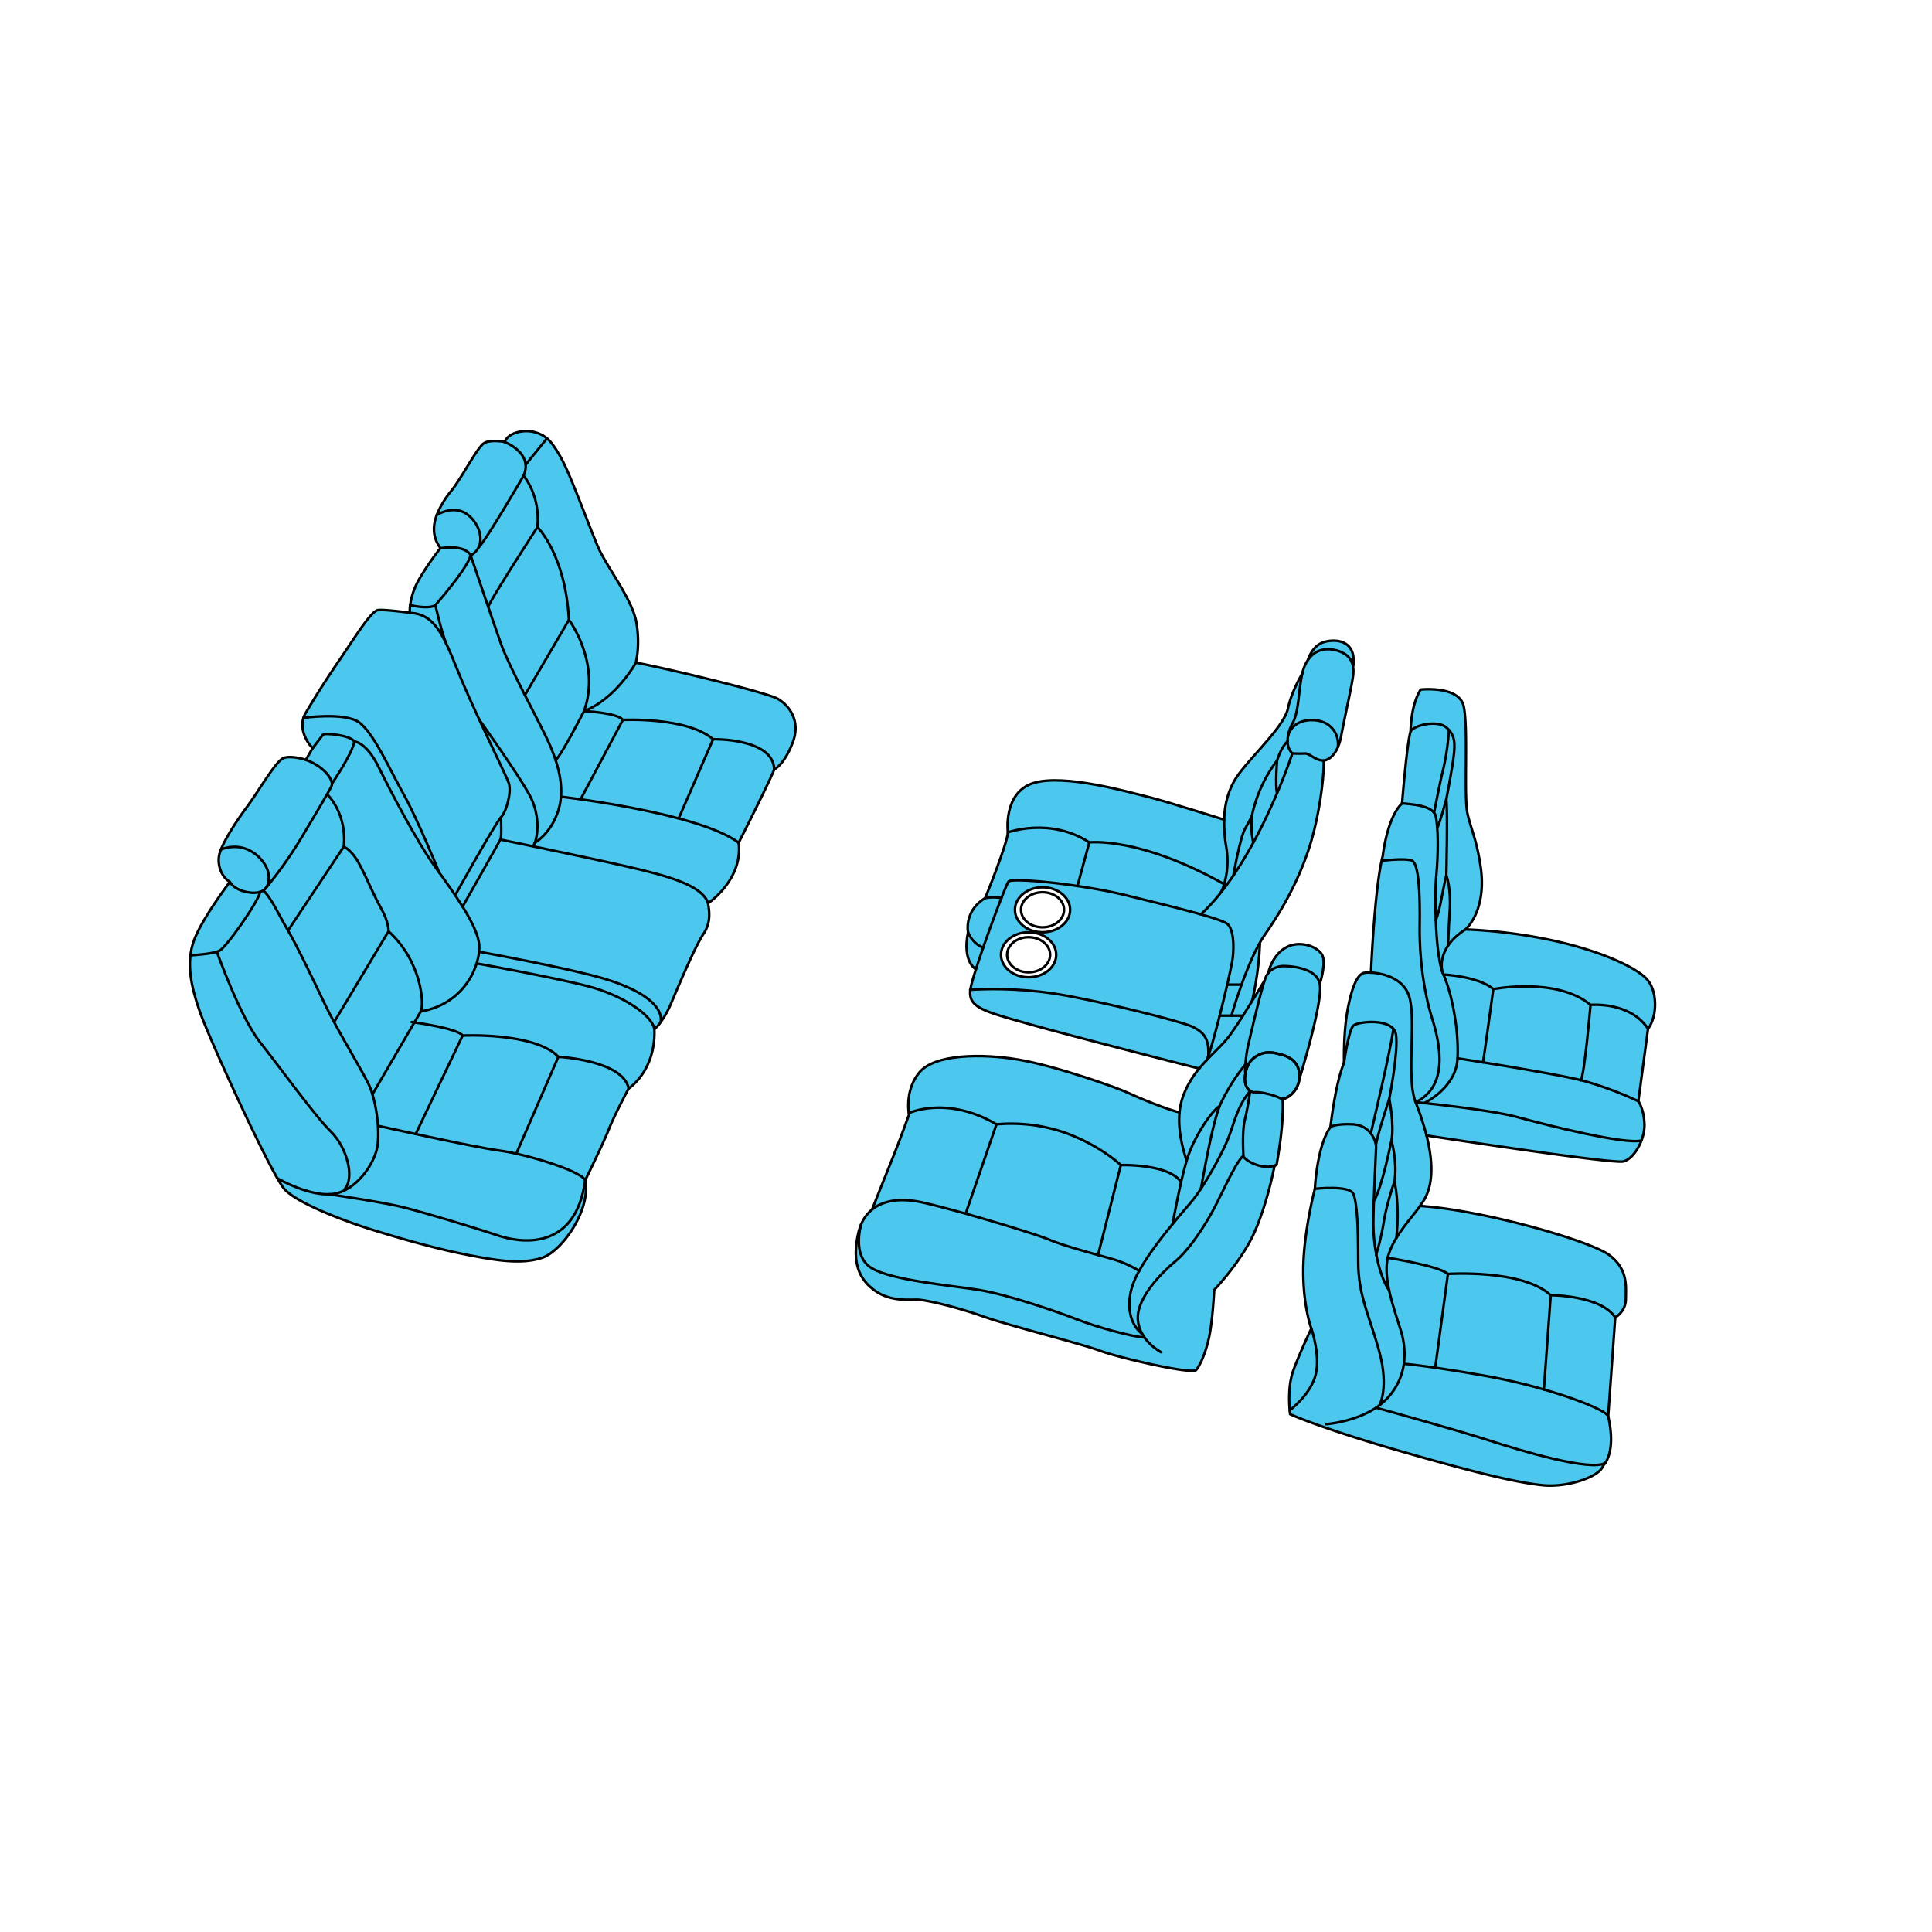 <svg viewBox="0 0 1000 1000" xmlns="http://www.w3.org/2000/svg"><defs><style>.cls-1{fill:#4cc8ef;}.cls-2{fill:none;stroke:#000;stroke-linecap:round;stroke-linejoin:round;stroke-width:1.3px;}</style></defs><g data-name="Layer 7" id="Layer_7"><path d="M685.26,332.27a17.89,17.89,0,0,1,7.1-.71,5.75,5.75,0,0,1,1.37.21,6.37,6.37,0,0,1,1.11.47,12,12,0,0,1,3.49,2.3,9.79,9.79,0,0,1,2.18,5.87,5.68,5.68,0,0,1-.37,3.22,3.2,3.2,0,0,0-.78-2c-.25-.29-.54-.53-.8-.8s-.59-.68-.9-1c-1.86-2.09-4.71-3-7.45-3.54a10.7,10.7,0,0,0-3.51-.3,9.17,9.17,0,0,0-1.47.32c-1.23.33-2.43.72-3.62,1.16a9.41,9.41,0,0,0-1.77.8,5.62,5.62,0,0,0-1.68,1.54l-.22.32c0,.06-.12.27-.19.22s.1-.53.14-.62.15-.44.24-.66a13.08,13.08,0,0,1,.6-1.25,12.32,12.32,0,0,1,3.74-4.12,11.92,11.92,0,0,1,2.47-1.31Z" class="cls-1"></path><path d="M614.26,600.52a57.9,57.9,0,0,1-3.76-16.43c-.48-8.43.82-17.42,5.23-23.84a106.59,106.59,0,0,1,11.62-14.35c3-3,7.62-7.72,9.65-10.64s8-11.4,9.28-14.18,7.61-12.49,7.61-12.49l1.79-3.83L657,503a37,37,0,0,1,1.78-5.36c1.23-2.92,6.23-7.34,9.24-8.29s7.61-1,9.79,0,5.71,2.53,6.45,4.66a17.68,17.68,0,0,1,.7,6.89c-.11,2.95-2.15,7.07-2.15,7.07s1.75,5.46-1.07,15.67S675.93,547,675.06,550s-2.25,7.64-2.25,7.64-.66-6.47-2.94-8.49a19.28,19.28,0,0,0-9.72-4.11c-3.45-.39-7.84-.18-10.15,1.8a18.94,18.94,0,0,0-4.73,6.27c-.31,1.13-1.74,3.92-.82,6.8a14.11,14.11,0,0,0,2.64,4.76,56.09,56.09,0,0,0-4.84,7.32c-1.26,2.68-5.25,12.9-6.1,16s-4.22,8.67-5.4,11.64S625,609.78,625,609.78l-3.31,4.76,2.75-14.71,3.59-16.56,3.26-10.9a47.91,47.91,0,0,0-6.26,6.78,85.59,85.59,0,0,0-7.31,12.52C616.78,594.09,614.26,600.52,614.26,600.52Z" class="cls-1"></path><path d="M637.35,525.41,645.09,503l6.24-13.74.32-.59a63.82,63.82,0,0,1,0,7.68c-.29,2.49-1.65,12.22-1.65,12.22l-1.65,9.19-5.09,8.06Z" class="cls-1"></path><path d="M726.63,705.93c-.08.49,16.25,2,16.25,2s5.11-33.39,4.86-33.75,1.69-14.74,1.69-14.74,15.46-.62,19.44,0S782,661,787,662.62s11,4.27,12.55,5.35a29,29,0,0,1,3.1,2.68s8.87-.16,14.62,1.33,8.82,2.41,10.8,3.46,7.64,4.8,8,6.43A21,21,0,0,0,840,678a9.93,9.93,0,0,0,1.54-5.78,76.43,76.43,0,0,0-.32-9.52c-.38-1.82-1.65-7.22-5-10.17a47.33,47.33,0,0,0-15.82-8.85C812.88,641,789.14,634,789.14,634s-23.85-5.62-30.13-6.69-18-2.63-18-2.63l-6.16-.38s-5.94,8.75-8.24,10.68-5.9,9-6.79,11.29a26.1,26.1,0,0,0-2.11,9.09c0,3.4,0,9.35,1.36,12.73s2.28,10.38,4.41,15.55a48.29,48.29,0,0,1,3.37,12.81A63.59,63.59,0,0,1,726.63,705.93Z" class="cls-1"></path><path d="M103.72,524.43c-4-11.2-6.25-20.93-5.14-30a34.47,34.47,0,0,1,2.59-9.56c5.09-11.74,17.81-28.37,17.81-28.37-4.7-2.74-6.85-9.58-5.28-14.87a20.86,20.86,0,0,1,.7-2h0c2.21-5.49,7.48-13.92,13.37-21.89,6.65-9,15.07-24.06,19.18-25.43s11.34,1,11.34,1l3.53-6.07c-4.5-4.5-7.05-12.13-3.92-17.61s10.76-17.8,17.81-28,16.24-25.44,19.95-25.83,16.44,1.37,16.44,1.37a22.24,22.24,0,0,1,.21-4,36.26,36.26,0,0,1,4.68-13.4,134.1,134.1,0,0,1,11-16.05c-4.26-5.61-4-11.71-1.89-17.23h0a47.27,47.27,0,0,1,7.55-12.5c5.48-6.84,13.5-22.69,17-24.65s10.57-.59,10.57-.59c1.95-5.08,10.56-6.65,16-4.89a16.14,16.14,0,0,1,5.82,3c2.28,1.93,4.37,4.9,7.29,10.07,5.09,9,14.87,36.39,19.37,46.57s17.8,27,19.76,39.13-.39,20.35-.39,20.35c20.15,3.91,68.28,15.65,73.56,18.78s12.13,10.76,7.63,22.5-9.58,13.89-9.58,13.89c-1.18,3.91-18.39,38-18.39,38,2.34,19.17-15.85,31.3-15.85,31.3.59,3.52,1.76,9.78-2.35,15.85S352,508.39,347.5,519A50.16,50.16,0,0,1,342,529h0a17.84,17.84,0,0,1-3.29,3.65c.78,21.72-13.31,30.72-13.31,30.72s-7.24,13.5-10.17,20.93-12.33,26.61-12.33,26.61c3.13,14.87-11.74,36.59-22.3,40.11s-23.29,1.57-39.92-1.76-34-8.41-47.93-12.72-38.94-13.69-45.59-21.13S109.2,539.7,103.72,524.43Z" class="cls-1"></path><path d="M691.26,336.48c-6-1.47-11.06.41-14.24,5v0a20.18,20.18,0,0,0-3,7.23s-5.47,9-7.38,18-17.86,23.67-25.49,34c-5,6.84-7.26,14.78-7.51,23.5-.46-.14-30.13-9.56-39.7-11.89s-43.05-12-59-7.11-13.3,25.56-13.3,25.56c-.27,5.92-11.74,34-11.74,34-11.15,6.69-8.87,17.71-8.87,17.71-3.13,15.37,4.06,19.12,4.06,19.12-1.29,4-2.26,7.39-2.69,9.47-.08.4-.15.79-.2,1.16-1.3,9.35,7.2,11.23,30.52,17.82,24.26,6.85,87.94,23,87.94,23,1.16-1.42,2.36-2.76,3.56-4,4.46-4.76,9-8.73,12.2-13.09,2-2.7,4.44-6.42,6.9-10.29h-6s2-7.21,5.23-16.05,7.48-19.26,12-25.77c9-13,16.86-26.87,22.6-43.83s8.29-39.13,7.93-46.43c0,0,6.68-.26,9-12.52s5.74-26.87,6.26-31.83S699.87,338.57,691.26,336.48ZM532.4,505.82c-7.88,0-14.28-5.21-14.28-11.64s6.4-11.64,14.28-11.64,14.29,5.21,14.29,11.64S540.29,505.82,532.4,505.82Zm7.21-23.28c-7.89,0-14.28-5.21-14.28-11.64s6.39-11.64,14.28-11.64,14.28,5.21,14.28,11.64S547.5,482.54,539.61,482.54Z" class="cls-1"></path><path d="M444.15,638.7a26.42,26.42,0,0,1,1.62-5.07,19.55,19.55,0,0,1,5.62-7.58h0c.21-.54,7.09-17.81,10.75-26.87s8.42-22.3,8.42-22.3-.06-.26-.13-.74c-.39-2.77-1.27-12.8,5.41-21,7.82-9.58,32.28-10,51.65-6.65s50.92,14.48,57.06,17.41c6,2.85,20,8.47,26,9.87-1.23,12.53,3.72,24.34,3.56,25.35l.3-1c3.72-12.13,12.93-25.26,16.93-27.69-4.56,11.58-9.43,42.36-9.75,42.85,5.35-8.08,11.49-19.4,14.15-26.11,3.32-8.42,4.78-16.76,11.39-24.52h0c-2-1.29-3.16-4.4-2.59-8.15.78-5.09,2.54-8.41,7.43-10.76s10.77,0,10.77,0,8,1.17,9.58,8.22c1.91,8.56-4.79,14.55-8.38,14.71.81,13.73-3.16,34.2-3.16,34.2a8.24,8.24,0,0,1-1,.4s-3.27,17.8-9.92,33.45-21.32,30.91-21.32,30.91-.59,12.72-2.16,21.92-5.08,17.21-7.23,19.56-39.72-6.26-49.7-10-47-12.91-60.65-17.8-29-8.42-33.46-8.61-13.89,1.17-22.11-4.5S440.83,654,444.15,638.7Z" class="cls-1"></path><path d="M697.78,521.17c2.61-13,5.48-16.63,7.83-17.58a12,12,0,0,1,4-.27c.31-7,2.2-45.67,6.09-60.26,0,0,2.19-20,10-27.28,0,0,2.6-32.08,4.43-37.3,0,0,0-13.57,5.22-21.65,0,0,19.56-2.09,22.17,8.34s0,47.22,2.09,56.09,4.69,13.31,6.78,27.39-1.3,25.83-7.82,32.35A265.31,265.31,0,0,1,805,487c24.26,5.48,43,14,48,20.44s4.7,18.86,0,25L848,570s2.87,4,3.13,11.9-5.21,17.89-10.95,19.3S739.57,587.9,738.39,587.72c3.1,12.25,4.33,26.32-2.78,35.45-2.07,3.57-8.31,10.1-12.82,17.49a38,38,0,0,0-4.14,8.93c-3.13,10.77,2.09,25.24,6.26,38.54a40.76,40.76,0,0,1,1.72,17.8c.25,0,4.93.35,16.25,2l6.55-48.49s38.61-2.6,53.22,11c0,0,25.83,0,33.39,11.48L832.39,733c3.25,14.52.34,21.48-1.45,24.17a6.46,6.46,0,0,1-1.16,1.4c-1.56,5.73-18.26,11.47-31.3,10.17s-34.18-6.26-74.87-18S667.78,732,667.78,732s-.09-.68-.2-1.84c-.36-3.92-.85-13.35,1.77-20.59,3.39-9.38,9.39-21.92,9.39-21.92s-4.44-11.79-4.17-31.2,6-41.1,6-41.1,1-22.11,8.08-32c0,0,2.35-21.92,7.05-33.4C695.7,549.87,695.17,534.22,697.78,521.17Z" class="cls-1"></path><path d="M410.3,384.35c-4.5,11.74-9.58,13.89-9.58,13.89-1.18,3.91-18.39,38-18.39,38,2.34,19.17-15.85,31.3-15.85,31.3.59,3.52,1.76,9.78-2.35,15.85S352,508.39,347.5,519A50.16,50.16,0,0,1,342,529h0a17.84,17.84,0,0,1-3.29,3.65c.78,21.72-13.31,30.72-13.31,30.72s-7.24,13.5-10.17,20.93-12.33,26.61-12.33,26.61c3.13,14.87-11.74,36.59-22.3,40.11s-23.29,1.57-39.92-1.76-34-8.41-47.93-12.72-38.94-13.69-45.59-21.13-37.95-75.71-43.43-91c-4-11.2-6.25-20.93-5.14-30a34.47,34.47,0,0,1,2.59-9.56c5.09-11.74,17.81-28.37,17.81-28.37-4.7-2.74-6.85-9.58-5.28-14.87a20.86,20.86,0,0,1,.7-2h0c2.21-5.49,7.48-13.92,13.37-21.89,6.65-9,15.07-24.06,19.18-25.43s11.34,1,11.34,1l3.53-6.07c-4.5-4.5-7.05-12.13-3.92-17.61s10.76-17.8,17.81-28,16.24-25.44,19.95-25.83,16.44,1.37,16.44,1.37a22.24,22.24,0,0,1,.21-4,36.26,36.26,0,0,1,4.68-13.4,134.1,134.1,0,0,1,11-16.05c-4.26-5.61-4-11.71-1.89-17.23h0a47.27,47.27,0,0,1,7.55-12.5c5.48-6.84,13.5-22.69,17-24.65s10.57-.59,10.57-.59c1.95-5.08,10.56-6.65,16-4.89a16.14,16.14,0,0,1,5.82,3c2.28,1.93,4.37,4.9,7.29,10.07,5.09,9,14.87,36.39,19.37,46.57s17.8,27,19.76,39.13-.39,20.35-.39,20.35c20.15,3.91,68.28,15.65,73.56,18.78S414.8,372.61,410.3,384.35Z" class="cls-1"></path><path d="M691.26,336.48c-6-1.47-11.06.41-14.24,5v0a20.18,20.18,0,0,0-3,7.23s-5.47,9-7.38,18-17.86,23.67-25.49,34c-5,6.84-7.26,14.78-7.51,23.5-.46-.14-30.13-9.56-39.7-11.89s-43.05-12-59-7.11-13.3,25.56-13.3,25.56c-.27,5.92-11.74,34-11.74,34-11.15,6.69-8.87,17.71-8.87,17.71-3.13,15.37,4.06,19.12,4.06,19.12-1.29,4-2.26,7.39-2.69,9.47-.08.4-.15.79-.2,1.16-1.3,9.35,7.2,11.23,30.52,17.82,24.26,6.85,87.94,23,87.94,23,1.16-1.42,2.36-2.76,3.56-4,4.46-4.76,9-8.73,12.2-13.09,2-2.7,4.44-6.42,6.9-10.29h-6s2-7.21,5.23-16.05,7.48-19.26,12-25.77c9-13,16.86-26.87,22.6-43.83s8.29-39.13,7.93-46.43c0,0,6.68-.26,9-12.52s5.74-26.87,6.26-31.83S699.87,338.57,691.26,336.48ZM532.4,505.82c-7.88,0-14.28-5.21-14.28-11.64s6.4-11.64,14.28-11.64,14.29,5.21,14.29,11.64S540.29,505.82,532.4,505.82Zm7.21-23.28c-7.89,0-14.28-5.21-14.28-11.64s6.39-11.64,14.28-11.64,14.28,5.21,14.28,11.64S547.5,482.54,539.61,482.54Z" class="cls-1"></path><path d="M663.9,568.69c.81,13.73-3.16,34.2-3.16,34.2a8.24,8.24,0,0,1-1,.4s-3.27,17.8-9.92,33.45-21.32,30.91-21.32,30.91-.59,12.72-2.16,21.92-5.08,17.21-7.23,19.56-39.72-6.26-49.7-10-47-12.91-60.65-17.8-29-8.42-33.46-8.61-13.89,1.17-22.11-4.5-12.32-14.28-9-29.54a26.42,26.42,0,0,1,1.62-5.07,19.55,19.55,0,0,1,5.62-7.58h0c.21-.54,7.09-17.81,10.75-26.87s8.42-22.3,8.42-22.3-.06-.26-.13-.74c-.39-2.77-1.27-12.8,5.41-21,7.82-9.58,32.28-10,51.65-6.65s50.92,14.48,57.06,17.41c6,2.85,20,8.47,26,9.87-1.23,12.53,3.72,24.34,3.56,25.35l.3-1c3.72-12.13,12.93-25.26,16.93-27.69-4.56,11.58-9.43,42.36-9.75,42.85,5.35-8.08,11.49-19.4,14.15-26.11,3.32-8.42,4.78-16.76,11.39-24.52h0c-2-1.29-3.16-4.4-2.59-8.15.78-5.09,2.54-8.41,7.43-10.76s10.77,0,10.77,0,8,1.17,9.58,8.22C674.19,562.54,667.49,568.53,663.9,568.69Z" class="cls-1"></path><path d="M853,532.48,848,570s2.87,4,3.13,11.9-5.21,17.89-10.95,19.3S739.57,587.9,738.39,587.72c3.1,12.25,4.33,26.32-2.78,35.45-2.07,3.57-8.31,10.1-12.82,17.49a38,38,0,0,0-4.14,8.93c-3.13,10.77,2.09,25.24,6.26,38.54a40.76,40.76,0,0,1,1.72,17.8c.25,0,4.93.35,16.25,2l6.55-48.49s38.61-2.6,53.22,11c0,0,25.83,0,33.39,11.48L832.39,733c3.25,14.52.34,21.48-1.45,24.17a6.46,6.46,0,0,1-1.16,1.4c-1.56,5.73-18.26,11.47-31.3,10.17s-34.18-6.26-74.87-18S667.78,732,667.78,732s-.09-.68-.2-1.84c-.36-3.92-.85-13.35,1.77-20.59,3.39-9.38,9.39-21.92,9.39-21.92s-4.44-11.79-4.17-31.2,6-41.1,6-41.1,1-22.11,8.08-32c0,0,2.35-21.92,7.05-33.4,0,0-.53-15.65,2.08-28.7s5.48-16.63,7.83-17.58a12,12,0,0,1,4-.27c.31-7,2.2-45.67,6.09-60.26,0,0,2.19-20,10-27.28,0,0,2.6-32.08,4.43-37.3,0,0,0-13.57,5.22-21.65,0,0,19.56-2.09,22.17,8.34s0,47.22,2.09,56.09,4.69,13.31,6.78,27.39-1.3,25.83-7.82,32.35A265.31,265.31,0,0,1,805,487c24.26,5.48,43,14,48,20.44S857.7,526.3,853,532.48Z" class="cls-1"></path><path d="M410.3,384.35c-4.5,11.74-9.58,13.89-9.58,13.89-1.18,3.91-18.39,38-18.39,38,2.34,19.17-15.85,31.3-15.85,31.3.59,3.52,1.76,9.78-2.35,15.85S352,508.39,347.5,519A50.16,50.16,0,0,1,342,529h0a17.84,17.84,0,0,1-3.29,3.65c.78,21.72-13.31,30.72-13.31,30.72s-7.24,13.5-10.17,20.93-12.33,26.61-12.33,26.61c3.13,14.87-11.74,36.59-22.3,40.11s-23.29,1.57-39.92-1.76-34-8.41-47.93-12.72-38.94-13.69-45.59-21.13-37.95-75.71-43.43-91c-4-11.2-6.25-20.93-5.14-30a34.47,34.47,0,0,1,2.59-9.56c5.09-11.74,17.81-28.37,17.81-28.37-4.7-2.74-6.85-9.58-5.28-14.87a20.86,20.86,0,0,1,.7-2h0c2.21-5.49,7.48-13.92,13.37-21.89,6.65-9,15.07-24.06,19.18-25.43s11.34,1,11.34,1l3.53-6.07c-4.5-4.5-7.05-12.13-3.92-17.61s10.76-17.8,17.81-28,16.24-25.44,19.95-25.83,16.44,1.37,16.44,1.37a22.24,22.24,0,0,1,.21-4,36.26,36.26,0,0,1,4.68-13.4,134.1,134.1,0,0,1,11-16.05c-4.26-5.61-4-11.71-1.89-17.23h0a47.27,47.27,0,0,1,7.55-12.5c5.48-6.84,13.5-22.69,17-24.65s10.57-.59,10.57-.59c1.95-5.08,10.56-6.65,16-4.89a16.14,16.14,0,0,1,5.82,3c2.28,1.93,4.37,4.9,7.29,10.07,5.09,9,14.87,36.39,19.37,46.57s17.8,27,19.76,39.13-.39,20.35-.39,20.35c20.15,3.91,68.28,15.65,73.56,18.78S414.8,372.61,410.3,384.35Z" class="cls-2"></path><path d="M114.4,439.69h0c14-5.31,23.55,6.29,24.52,12.35.47,2.9.18,5.54-1.15,7.39-.08.11-.16.2-.23.28a2.39,2.39,0,0,1-.21.26l0,0a5.73,5.73,0,0,1-1.1.91,5.91,5.91,0,0,1-1.56.74,12,12,0,0,1-5.29.36c-8.22-1-10.37-5.48-10.37-5.48" class="cls-2"></path><path d="M98.58,494.47s11.2-.56,14.92-2.32,20.37-25.76,21.14-30.49" class="cls-2"></path><path d="M112.24,492.63s12,33.76,22.4,46.87,28.36,38.15,36.58,46.17,12.52,23.68,7.24,29.74" class="cls-2"></path><path d="M143.55,609.9s16.91,9.82,29,8.06,21.13-15.66,22.69-24.07-.39-24.85-4.89-33.65-16.24-28-22.3-40.7-14.48-30.32-19-37.95-9.19-18-12.91-20.67" class="cls-2"></path><path d="M137.3,460a214.77,214.77,0,0,0,17.87-25c7.83-13.11,15.07-25.24,16.44-28.17s-4.11-10.37-13.31-13.5" class="cls-2"></path><path d="M195.82,582.74s49.09,11,62.66,12.78,42.13,10.44,44.41,15.39c-5.09,37.76-34.82,32.09-45.19,28.57s-38.16-11.94-49.31-14.68-38-6.65-38-6.65" class="cls-2"></path><path d="M213.09,529s23.74,3.13,26.34,7c0,0,37.31-1.82,49.57,11,0,0,33.39,1.7,36.39,16.37" class="cls-2"></path><line y2="597.15" x2="267.22" y1="547" x1="289" class="cls-2"></line><line y2="586.97" x2="215.16" y1="536.04" x1="239.43" class="cls-2"></line><path d="M192.79,566.37l25-42.85c1.83-3.13.79-25.56-16.69-41.48,0,0,.26-4.69-3.92-12s-9.39-20.61-13-25.82-6.26-5.89-6.26-5.89,2.42-15.46-8.57-27.22" class="cls-2"></path><line y2="481.59" x2="149.11" y1="438.33" x1="177.87" class="cls-2"></line><line y2="529" x2="172.94" y1="482.04" x1="201.09" class="cls-2"></line><path d="M161.83,387.28s4.56-5.93,5.34-7,14.09.2,16.18,3.49c0,0,6.15.17,12.47,12.95s19.88,38.87,29.53,52.17S247,478.74,248,488.74s-7,30.87-30.26,34.78" class="cls-2"></path><path d="M171.82,405.61s11-16.24,11.53-21.82" class="cls-2"></path><path d="M157.09,371.55s21-3,28.61,2.23,16.17,24.83,23.21,37.33,18.48,40.62,18.48,40.62" class="cls-2"></path><path d="M235.6,463.39s20.53-36.91,23.66-40.3,5.48-13.31,4.17-17.48-15.39-32.09-24-52.44-12.65-35.6-27.32-35.93" class="cls-2"></path><path d="M239.43,469.28s18.79-33.15,19.57-34.71.26-11.48.26-11.48" class="cls-2"></path><path d="M259,434.57s43.3,8.86,65,13.82,39.39,9.78,42.52,19.11" class="cls-2"></path><path d="M246.77,498.67s40.66,7.37,57.62,11.81,32.87,14.35,34.31,22.17" class="cls-2"></path><path d="M342,529h0c1.32-8.87-11-17-29.25-22.42-18.09-5.43-63.84-13.78-64.71-13.94h0" class="cls-2"></path><path d="M248.13,372.6s19.22,26.79,25.74,38.51,4.25,23.91,2,26.94" class="cls-2"></path><path d="M276.8,436.22s8.29-4.52,12.2-16.79-.78-25.89-5.22-35.64-20.27-38.7-24.35-50.18-15.82-46.18-15.82-46.18-2.35-5.73-15.65-3.65" class="cls-2"></path><path d="M225.35,313.23s3.5,15.2,5.71,20.12" class="cls-2"></path><path d="M212.32,313.23s9.64,2.32,13,0c0,0,16.69-19,18.26-25.8a8.92,8.92,0,0,0,4.13-4.1c2.44-5.08,0-12.47-5.44-16.78-7.15-5.64-15.86-.23-16.22,0h0" class="cls-2"></path><path d="M261.22,228.8s15,5.68,9.78,17.42c0,0-19.14,33-23.26,37.11" class="cls-2"></path><path d="M271,246.22s8.84,10.17,7.16,26.61c0,0,14.49,14.08,16.32,48,0,0,16.69,22.17,7.82,47.21,0,0-12,23.48-14.74,25.31" class="cls-2"></path><line y2="359.77" x2="271.69" y1="320.83" x1="294.48" class="cls-2"></line><path d="M278.16,272.83s-25.94,39.92-25.42,41.43" class="cls-2"></path><line y2="226.95" x2="283.08" y1="240.48" x1="272.1" class="cls-2"></line><path d="M329.11,343.07s-10.37,18.71-26.81,25c0,0,17.22.78,20.09,4.56,0,0,33.13-1.69,46.7,10,0,0,31.17-.65,31.63,15.59" class="cls-2"></path><path d="M290.46,412.39s71.19,8.22,91.87,23.81" class="cls-2"></path><line y2="372.6" x2="322.39" y1="413.72" x1="300.51" class="cls-2"></line><line y2="423.09" x2="351.51" y1="382.65" x1="369.09" class="cls-2"></line><path d="M644.5,554.76a68.48,68.48,0,0,1,1.57-13.89c1.56-6.46,6.65-28.76,9-34.83s9-6,9-6,18.19-.41,19.17,10.15-10.57,47.94-10.57,47.94" class="cls-2"></path><path d="M663.9,568.69a2.29,2.29,0,0,1-1.2-.23c-2.94-1.57-9.59-3.33-13.11-3.13a4.12,4.12,0,0,1-2.5-.65h0c-2-1.29-3.16-4.4-2.59-8.15.78-5.09,2.54-8.41,7.43-10.76s10.77,0,10.77,0,8,1.17,9.58,8.22C674.19,562.54,667.49,568.53,663.9,568.69Z" class="cls-2"></path><path d="M589.63,657.8a59.13,59.13,0,0,0-13.41-6c-2.12-.62-4.85-1.37-7.87-2.21-8.41-2.34-19.05-5.32-24.81-7.76-7.82-3.33-48.32-15.46-65.74-19.37-11-2.49-20.27-1.43-26.4,3.58h0a19.55,19.55,0,0,0-5.62,7.58,26.42,26.42,0,0,0-1.62,5.07c-3.32,15.26.78,23.87,9,29.54s17.61,4.3,22.11,4.5,19.76,3.72,33.46,8.61,50.67,14.08,60.65,17.8,47.54,12.33,49.7,10,5.67-10.37,7.23-19.56,2.16-21.92,2.16-21.92,14.67-15.26,21.32-30.91,9.92-33.45,9.92-33.45" class="cls-2"></path><path d="M445.77,633.63s-5.14,16.43,5.43,22.78,40.69,8.89,55.37,11.24,39.91,11,50.86,15.26,28,8.81,34.83,9.39" class="cls-2"></path><path d="M601.07,699.93s-11.55-5.86-12.14-17.21,13.31-24.83,19.37-29.83,12.53-14.19,18-23.59,12.53-26.8,17.22-31.1" class="cls-2"></path><path d="M591.31,690.61h0c-.35-.5-9.2-6.2-6.09-21.77a40.42,40.42,0,0,1,4.41-11c7.93-14.5,23.45-31.25,28.07-37.1,1.19-1.5,2.49-3.34,3.85-5.39,5.35-8.08,11.49-19.4,14.15-26.11,3.32-8.42,4.78-16.76,11.39-24.52h0c-2-1.29-3.16-4.4-2.59-8.15.78-5.09,2.54-8.41,7.43-10.76s10.77,0,10.77,0,8,1.17,9.58,8.22c1.91,8.56-4.79,14.55-8.38,14.71.81,13.73-3.16,34.2-3.16,34.2a8.24,8.24,0,0,1-1,.4c-7.12,2.37-16.18-3.23-16.18-5.09s-.78-12.53.83-19S647,565,647.09,564.68" class="cls-2"></path><path d="M610.51,575.78h0c-6-1.4-20-7-26-9.87-6.14-2.93-37.69-14.08-57.06-17.41s-43.83-2.93-51.65,6.65c-6.68,8.18-5.8,18.21-5.41,21,.07.48.13.74.13.74s-4.7,13.11-8.42,22.3S451.61,625.5,451.4,626h0" class="cls-2"></path><path d="M644.35,551.24a101.57,101.57,0,0,0-12.57,20.07c-.16.36-.32.74-.48,1.15-4.56,11.58-9.43,42.36-9.75,42.85" class="cls-2"></path><path d="M631.3,572.46c-4,2.43-13.21,15.56-16.93,27.69l-.3,1s0,0,0,0c-3.61,12.25-7,32.15-7.23,32.47" class="cls-2"></path><path d="M654.57,507.44s-2.93,5-6.67,11a.08.08,0,0,1,0,0c-1.43,2.3-3,4.76-4.49,7.17h0c-2.46,3.87-4.93,7.59-6.9,10.29-3.2,4.36-7.74,8.33-12.2,13.09-1.2,1.28-2.4,2.62-3.56,4a49.11,49.11,0,0,0-8.31,14.17,33.83,33.83,0,0,0-1.9,8.5c-1.23,12.53,3.72,24.34,3.56,25.35,0,0,0,0,0,0" class="cls-2"></path><path d="M656.44,503.62s1.95-9.51,9.58-13.42,17.61.39,18.78,5.28-1.5,13.2-1.5,13.2" class="cls-2"></path><path d="M470.44,576.13s19.69-9.24,45.32,5.83a85,85,0,0,1,35.59,4.37c18.22,6.58,28.78,16.71,28.78,16.71s24.26-.74,30.91,8.46" class="cls-2"></path><line y2="649.59" x2="568.35" y1="603.04" x1="580.13" class="cls-2"></line><line y2="627.64" x2="500" y1="581.96" x1="515.76" class="cls-2"></line><path d="M624.28,549.07a9.82,9.82,0,0,0,1.12-2.48c1.44-4,3.7-12.21,5.9-20.9,3.21-12.64,6.33-26.34,6.74-29.82.79-6.65.39-14.87-2.74-17.61-1.32-1.16-6.43-2.89-13.75-5-9.92-2.8-23.91-6.22-38.09-9.71-8-2-17.09-3.65-25.78-4.95-18.1-2.7-34.47-3.74-35.66-2.29-.46.55-1.84,3.8-3.68,8.48-2.68,6.81-6.32,16.66-9.47,25.72-1.37,4-2.66,7.77-3.72,11.11-1.29,4-2.26,7.39-2.69,9.47-.08.4-.15.79-.2,1.16-1.3,9.35,7.2,11.23,30.52,17.82,24.26,6.85,87.94,23,87.94,23" class="cls-2"></path><path d="M502.13,512.3a211.2,211.2,0,0,1,47.09,2.55c24.45,4.3,63,14.08,68.08,16.63s8.76,5.41,8.1,15.13" class="cls-2"></path><polyline points="643.39 525.69 643.38 525.69 637.35 525.69 631.3 525.69" class="cls-2"></polyline><path d="M647.88,518.52c.49-.8,3.73-15.65,4.25-29.85" class="cls-2"></path><path d="M621.55,473.3a101.12,101.12,0,0,0,10.5-11.48v0c2.2-2.76,4.31-5.66,6.33-8.64,3.77-5.54,7.24-11.36,10.38-17.13,4.92-9,9-17.95,12.25-25.5,5.11-12,7.9-20.57,7.9-20.57a8.4,8.4,0,0,1-2.44-6.28,14.34,14.34,0,0,1,.18-2.65,19.32,19.32,0,0,1,2.26-6.46c3.49-6.27,3-16.18,5.12-25.83a20.18,20.18,0,0,1,3-7.23v0c3.18-4.6,8.19-6.48,14.24-5,8.61,2.09,9.65,7.82,9.13,12.78s-3.91,19.57-6.26,31.83-9,12.52-9,12.52c.36,7.3-2.19,29.48-7.93,46.43s-13.56,30.79-22.6,43.83c-4.51,6.51-8.82,16.95-12,25.77s-5.23,16.05-5.23,16.05" class="cls-2"></path><path d="M668.92,390s4.21.13,6.56,0,5.16,3.65,9.62,3.65" class="cls-2"></path><path d="M666.66,381s1.51-8,11.82-8.29,14.88,7.42,14,14" class="cls-2"></path><path d="M700.5,344.43c1.42-12.44-8.07-13.95-14.72-12.26-6.44,1.65-8.63,8.87-8.76,9.32v0" class="cls-2"></path><path d="M674,348.74s-5.47,9-7.38,18-17.86,23.67-25.49,34c-5,6.84-7.26,14.78-7.51,23.5a73.84,73.84,0,0,0,1.06,14.07,42.74,42.74,0,0,1-1.05,19.32,24.2,24.2,0,0,1-1.61,4.13v0" class="cls-2"></path><path d="M638.39,453.16s3.4-19.38,6-24.07,3.53-6.52,3.53-6.52a71.91,71.91,0,0,1,13.14-29s1.81-6.55,5.46-9.93" class="cls-2"></path><path d="M661,393.61s-1,12.7,0,16.92" class="cls-2"></path><path d="M647.88,422.57s-.64,8.66.89,13.46" class="cls-2"></path><path d="M633.67,424.29h0c-.46-.14-30.13-9.56-39.7-11.89s-43.05-12-59-7.11-13.3,25.56-13.3,25.56c-.27,5.92-11.74,34-11.74,34-11.15,6.69-8.87,17.71-8.87,17.71-3.13,15.37,4.06,19.12,4.06,19.12" class="cls-2"></path><path d="M521.7,430.84s21.86-8,42.1,5.19c0,0,25.58-3.25,69.87,21.64" class="cls-2"></path><line y2="458.64" x2="557.68" y1="436.03" x1="563.8" class="cls-2"></line><path d="M510,464.83a24.69,24.69,0,0,1,8.38,0" class="cls-2"></path><path d="M501.09,482.54a14.27,14.27,0,0,0,7.78,8" class="cls-2"></path><line y2="509.64" x2="642.58" y1="509.64" x1="635.2" class="cls-2"></line><path d="M735.61,624.22c32.87,2.35,87.39,18,97.3,25.37s8.61,16.37,8.61,22.89a11,11,0,0,1-5.48,9.39L832.39,733c3.25,14.52.34,21.48-1.45,24.17a6.46,6.46,0,0,1-1.16,1.4c-1.56,5.73-18.26,11.47-31.3,10.17s-34.18-6.26-74.87-18S667.78,732,667.78,732s-.09-.68-.2-1.84c-.36-3.92-.85-13.35,1.77-20.59,3.39-9.38,9.39-21.92,9.39-21.92s-4.44-11.79-4.17-31.2,6-41.1,6-41.1,1-22.11,8.08-32c0,0,2.35-21.92,7.05-33.4,0,0-.53-15.65,2.08-28.7s5.48-16.63,7.83-17.58a12,12,0,0,1,4-.27c6.23.3,17.44,3,20,13.16,3.39,13.3-1.83,41.22,3.13,54a148.15,148.15,0,0,1,5.65,17.24c3.1,12.25,4.33,26.32-2.78,35.45-2.07,3.57-8.31,10.1-12.82,17.49a38,38,0,0,0-4.14,8.93c-3.13,10.77,2.09,25.24,6.26,38.54a40.76,40.76,0,0,1,1.72,17.8A32.29,32.29,0,0,1,716,725.7c-.65.59-1.33,1.15-2,1.68h0c-.56.44-1.14.85-1.73,1.24h0c-11.15,7.5-26,8.54-26,8.54" class="cls-2"></path><path d="M712.26,728.63s41.35,11.41,58.31,16.89,52.92,16.25,60.37,11.65" class="cls-2"></path><path d="M832.39,733c-1.38-2.75-15.15-8.58-33.29-13.8a298.54,298.54,0,0,0-30.36-7.07c-11-1.94-19.48-3.28-25.86-4.21-11.32-1.64-16-2-16.25-2h0" class="cls-2"></path><path d="M836,681.87c-7.56-11.48-33.39-11.48-33.39-11.48-14.61-13.56-53.22-11-53.22-11-4.43-4.17-31.14-8.37-31.14-8.37" class="cls-2"></path><line y2="707.92" x2="742.88" y1="659.43" x1="749.43" class="cls-2"></line><line y2="719.2" x2="799.1" y1="670.39" x1="802.65" class="cls-2"></line><path d="M714,727.39s5-8.87,0-27.46-11-29-11-47-.56-30.26-2.5-34.95-19.93-2.65-19.93-2.65" class="cls-2"></path><path d="M667.58,730.12c0-.43,9.59-7,13-17.21s-1.83-25.3-1.83-25.3" class="cls-2"></path><path d="M688.65,583.27s3.09-1.84,11.85-1.31,11.89,8.61,11.76,12-1.43,29.52-1.43,39.67,2.44,25.7,8.26,34.49" class="cls-2"></path><path d="M695.7,549.87s2.3-16.7,4.8-19,20.76-4.18,22.07,4.69-3.48,33.17-3.48,33.17,2.69,13.53,1.13,21.61c0,0,3.13,10.83,1.56,21.2,0,0,2.8,10.9,1,29.16" class="cls-2"></path><path d="M719.09,568.69s-6.77,20.85-6.83,23.72" class="cls-2"></path><path d="M709.54,586.66s11-46.27,11.63-54.18" class="cls-2"></path><path d="M720.22,590.3s-4.94,24.81-9.12,31.32" class="cls-2"></path><path d="M721.78,611.5s-4.07,11.67-5.56,21.07a123.91,123.91,0,0,1-4,17" class="cls-2"></path><path d="M738.38,587.72h0c1.18.18,96.13,14.84,101.83,13.44s11.21-11.38,10.95-19.3S848,570,848,570l5-37.48c4.7-6.18,5-18.61,0-25s-23.74-15-48-20.44a265.31,265.31,0,0,0-46.43-6c6.52-6.52,9.91-18.26,7.82-32.35s-4.69-18.52-6.78-27.39.52-45.65-2.09-56.09-22.17-8.34-22.17-8.34c-5.22,8.08-5.22,21.65-5.22,21.65-1.83,5.22-4.43,37.3-4.43,37.3-7.83,7.31-10,27.28-10,27.28-3.89,14.59-5.78,53.3-6.09,60.26h0" class="cls-2"></path><path d="M737.21,570.94s16.49-7.77,17.22-23.16-3.17-34.32-7.34-43.38-4.7-40.21-3.66-51.24,1.05-24.59-.26-30.59-13.56-6.27-17.47-6.79" class="cls-2"></path><path d="M715.35,445.52s12.17-1.56,15.56,0,4.18,16.78,3.92,33.43,2.08,34.4,6.52,48.48,8.12,35.05-8.61,43.05c0,0,37.83,3.65,53,7.82s55.86,14.35,63.93,12" class="cls-2"></path><path d="M754.43,547.78s51.35,7.92,65.7,11.79A183.65,183.65,0,0,1,848,570" class="cls-2"></path><path d="M747.09,504.4s18.26.93,25.82,7.55c0,0,32.87-6.43,50.35,8.18,0,0,20.35-1.92,29.74,12.35" class="cls-2"></path><path d="M772.91,512s-4.94,36.6-5.34,37.91" class="cls-2"></path><path d="M823.26,520.13s-3.13,36-5,39" class="cls-2"></path><path d="M746.64,503.29s-4.12-11.92,11.93-22.29" class="cls-2"></path><path d="M749.37,489.67c.28-.4.2-5.54,1-18.06s-1.76-18.45-1.76-18.45.78-32.81,0-39.46c0,0,2.86-14.68,3.77-21.92s.73-11.35-3.77-15.26-16.37-1.37-18.46,2" class="cls-2"></path><path d="M742.24,420.61c.09.11,2.56-13.57,4.85-22.76a125.75,125.75,0,0,0,2.87-20" class="cls-2"></path><path d="M748.59,413.7s-3.47,12.88-4.67,14.75" class="cls-2"></path><path d="M748.59,453.16s-.56,1.82-2.34,11.21-3.09,11.95-3.09,11.95" class="cls-2"></path><ellipse ry="9.08" rx="11.14" cy="470.9" cx="539.61" class="cls-2"></ellipse><ellipse ry="11.64" rx="14.28" cy="470.9" cx="539.61" class="cls-2"></ellipse><ellipse ry="9.08" rx="11.14" cy="494.18" cx="532.4" class="cls-2"></ellipse><ellipse ry="11.64" rx="14.29" cy="494.18" cx="532.4" class="cls-2"></ellipse></g></svg>